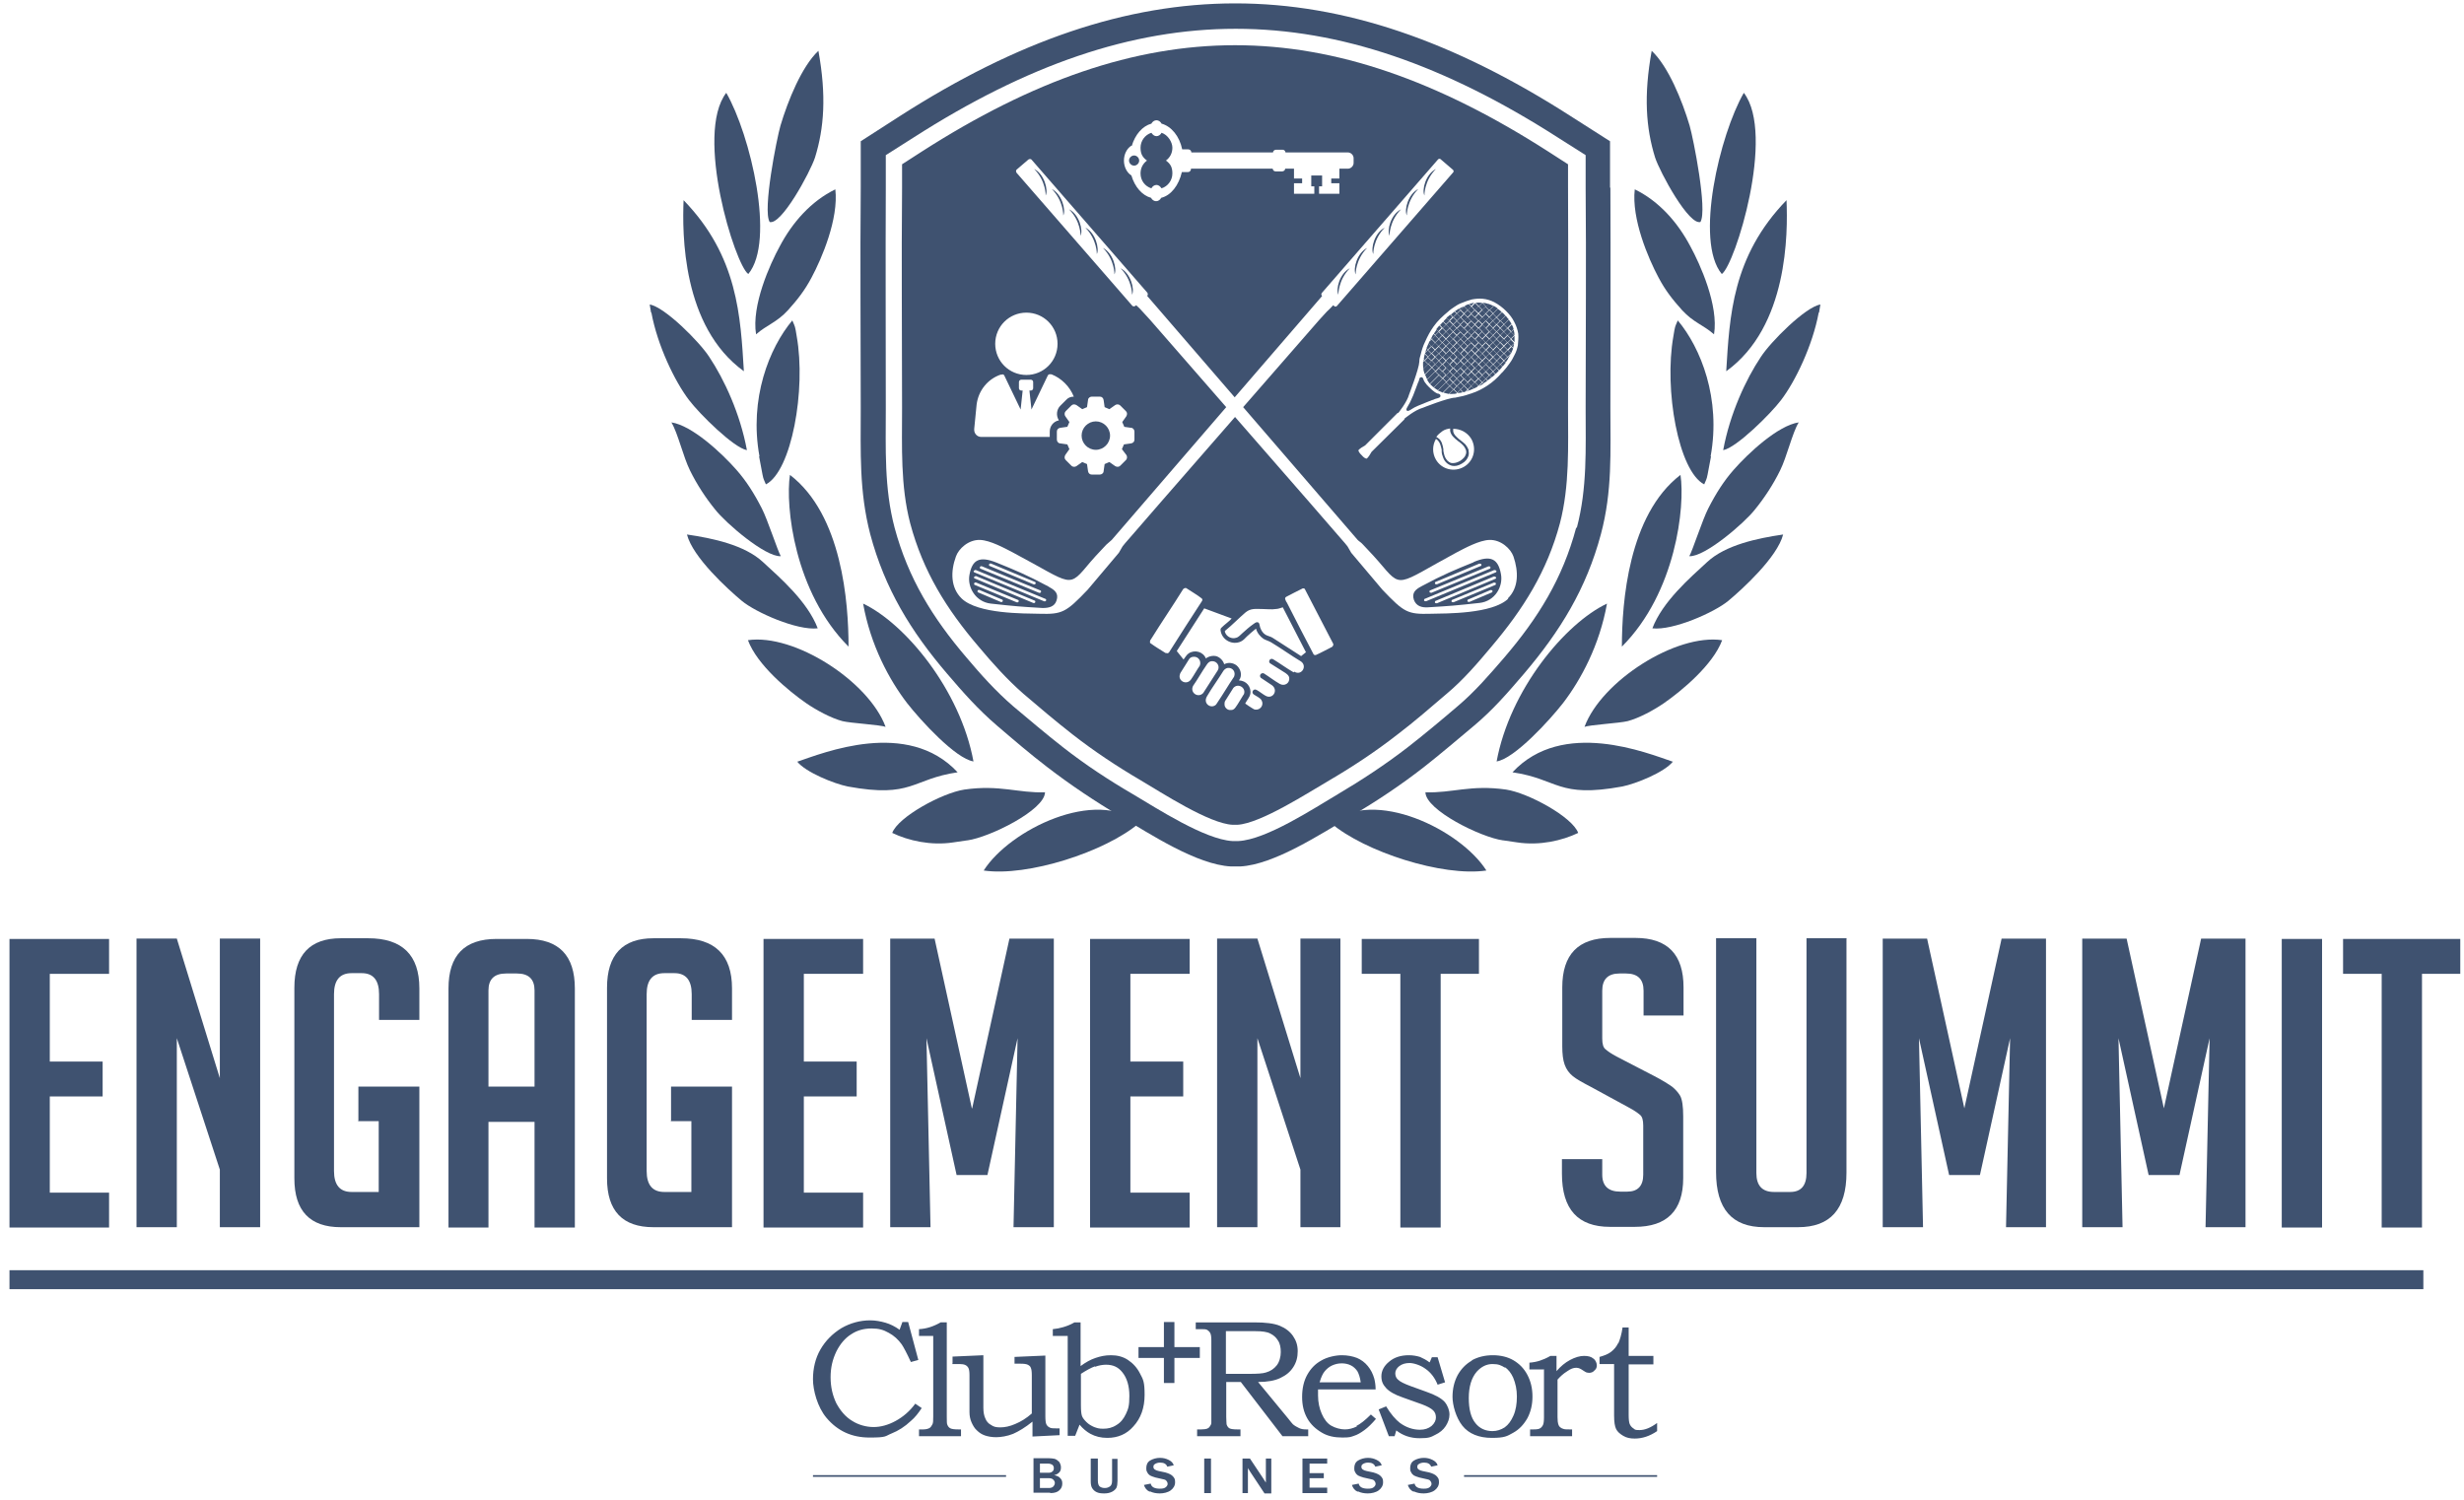 <?xml version="1.0" encoding="UTF-8"?> <svg xmlns="http://www.w3.org/2000/svg" xmlns:i="http://ns.adobe.com/AdobeIllustrator/10.0/" id="Layer_1" version="1.1" viewBox="0 0 727.4 442.7"><defs><style> .st0, .st1, .st2 { fill: #3f5270; } .st1 { fill-rule: evenodd; } .st2 { stroke: #3f5270; } </style></defs><g><path class="st0" d="M2.8,362.4v-85.2h29.4v10.3H14.7v25.9h15.6v10.3h-15.6v28.4h17.5v10.3H2.8Z"></path><path class="st0" d="M64.9,318.3v-41.2h11.9v85.2h-11.9v-17l-12.7-38.8v55.8h-11.9v-85.2h11.9l12.7,41.2Z"></path><path class="st0" d="M105.8,331.1v-10.3h18v41.5h-23.2c-9.1,0-13.7-4.8-13.7-14.4v-56.3c0-9.7,4.6-14.6,13.7-14.6h8.1c10,0,15.1,4.9,15.1,14.8v9.3h-11.9v-7.6c0-4.1-1.7-6.2-5.1-6.2h-3c-3.5,0-5.2,2.1-5.2,6.2v52.2c0,4.1,1.7,6.2,5.2,6.2h8v-20.9h-6.2Z"></path><path class="st0" d="M144.3,362.4h-11.9v-70.6c0-9.7,4.7-14.6,14.2-14.6h8.9c9.5,0,14.2,4.9,14.2,14.6v70.6h-11.9v-31.2h-13.6v31.2ZM157.8,320.8v-28.4c0-3.3-1.7-5-5.2-5h-3.2c-3.5,0-5.2,1.7-5.2,5v28.4h13.6Z"></path><path class="st0" d="M198.1,331.1v-10.3h18v41.5h-23.2c-9.1,0-13.7-4.8-13.7-14.4v-56.3c0-9.7,4.6-14.6,13.7-14.6h8.1c10,0,15.1,4.9,15.1,14.8v9.3h-11.9v-7.6c0-4.1-1.7-6.2-5.1-6.2h-3c-3.5,0-5.2,2.1-5.2,6.2v52.2c0,4.1,1.7,6.2,5.2,6.2h8v-20.9h-6.2Z"></path><path class="st0" d="M225.4,362.4v-85.2h29.4v10.3h-17.5v25.9h15.6v10.3h-15.6v28.4h17.5v10.3h-29.4Z"></path><path class="st0" d="M287,327.2l11-50.1h13.1v85.2h-11.9l1.2-55.8-8.9,40.4h-9.1l-8.9-40.4,1.2,55.8h-11.9v-85.2h13.1l11,50.1Z"></path><path class="st0" d="M321.8,362.4v-85.2h29.4v10.3h-17.5v25.9h15.6v10.3h-15.6v28.4h17.5v10.3h-29.4Z"></path><path class="st0" d="M383.9,318.3v-41.2h11.8v85.2h-11.8v-17l-12.7-38.8v55.8h-11.9v-85.2h11.9l12.7,41.2Z"></path><path class="st0" d="M425.3,287.5v74.9h-11.9v-74.9h-11.4v-10.3h34.6v10.3h-11.4Z"></path><path class="st0" d="M485.2,300v-7.5c0-3.4-1.7-5.1-5.2-5.1h-1.9c-3.4,0-5.1,1.7-5.1,5.1v14.1c0,1.6.3,2.7,1,3.2.7.6,1.7,1.3,3.2,2.1l11.2,5.8c2.5,1.3,4.2,2.4,5.2,3.1,1,.8,1.8,1.7,2.4,2.7.6,1.1.9,3.1.9,6.1v18.2c0,9.6-4.8,14.4-14.3,14.4h-7.3c-9.5,0-14.2-5.2-14.2-15.7v-4.3h11.9v4.6c0,3.3,1.8,5,5.3,5h2.1c3.1,0,4.7-1.7,4.7-5v-14.5c0-1.6-.3-2.7-1-3.2-.7-.6-1.7-1.3-3.2-2.1l-11.2-6.1c-2.5-1.3-4.3-2.3-5.4-3.2-1.1-.9-1.9-2-2.4-3.4-.5-1.4-.7-3.2-.7-5.4v-17.4c0-9.7,4.7-14.6,14.2-14.6h7.4c9.5,0,14.2,4.9,14.2,14.6v8.3h-11.8Z"></path><path class="st0" d="M545.1,277.1v69.1c0,10.8-4.8,16.1-14.3,16.1h-10c-9.5,0-14.2-5.4-14.2-16.3v-69h11.9v69.3c0,3.7,1.7,5.6,5.2,5.6h4.8c3.2,0,4.8-1.9,4.8-5.6v-69.3h11.9Z"></path><path class="st0" d="M579.9,327.2l11-50.1h13.1v85.2h-11.8l1.2-55.8-8.9,40.4h-9.1l-8.9-40.4,1.2,55.8h-11.9v-85.2h13.1l11,50.1Z"></path><path class="st0" d="M638.8,327.2l11-50.1h13.1v85.2h-11.8l1.2-55.8-8.9,40.4h-9.1l-8.9-40.4,1.2,55.8h-11.9v-85.2h13.1l11,50.1Z"></path><path class="st0" d="M673.6,362.4v-85.2h11.9v85.2h-11.9Z"></path><path class="st0" d="M715,287.5v74.9h-11.9v-74.9h-11.4v-10.3h34.6v10.3h-11.4Z"></path></g><rect class="st0" x="2.8" y="375" width="712.6" height="5.6"></rect><path class="st0" d="M438.8,257h0c-12.9,1.9-35.9-5.5-45.9-14,12.7-10.5,38.2,1.9,45.9,14"></path><path class="st0" d="M443.8,248.1h0l4.1.6c6.6,1,13.2-.5,18-2.8-1.7-4.7-14.7-11.8-21.3-12.8-10.5-1.5-16,1.1-23.8.8.1,5.3,16.4,13.3,22.9,14.2"></path><path class="st0" d="M493.9,224.8h0c-2.5,3.2-11,6.6-15,7.4-19.1,3.5-18.8-2.2-32.4-4.2,14.8-15.9,39.7-5.7,47.4-3.1"></path><path class="st0" d="M441.8,224.8h0c5.3-.8,15.7-12.2,19.6-17.2,5.3-6.9,10.8-17.1,13-29.4-12.3,5.8-28.7,25.4-32.6,46.7"></path><path class="st0" d="M467.8,214.5h0c5-13.4,26.9-27.5,40.6-25.5-2.7,7.3-12,15-17.2,18.6-2.9,2-7.3,4.4-10.7,5.3-2.4.6-11.4,1.1-12.7,1.7"></path><path class="st0" d="M496.1,140.2c-15.4,11.8-17.3,37.7-17.3,50.7,16-16,18.7-41.5,17.3-50.7"></path><path class="st0" d="M487.8,185.5h0c3-7.9,11.1-14.9,16.2-19.6,5.4-5,14.8-7,22.4-8.1-1.7,6.7-12,16.1-16.2,19.6-4.1,3.4-16.3,8.8-22.4,8.1"></path><path class="st0" d="M498.8,164.2h0c4.5.2,16.1-9.7,19.3-13.8,2.7-3.3,5.4-7.4,7.4-11.5,2-4,3.6-11.1,5.5-14.2-6.1.9-14.9,9.1-19.2,14-2.9,3.3-5.2,6.9-7.5,11.4-1.7,3.3-4.7,12.6-5.6,14.1"></path><path class="st0" d="M505.1,134.8h0l-1,5.3c-.3,1.6-.5,1.6-1,2.9-7.6-3.9-11.9-28-9.1-43.7l.3-1.8c.3-1.6.5-1.6,1-2.9,6.8,8.1,12.8,23.1,9.7,40.1"></path><path class="st0" d="M536.9,92.3h0c-1.8,9.7-6.9,20.3-11.1,25.8-3.1,4.1-13.2,14.1-17.1,14.8,2-10.8,6.7-20.9,11.1-27.5,2.9-4.5,13.2-14.8,17.6-15.5l-.4,2.4Z"></path><path class="st0" d="M527.4,59.1c-16.1,16.6-16.8,34.4-17.8,50.5,18.3-13.2,18.2-40.8,17.8-50.5"></path><path class="st0" d="M506,98.7h0c1.4-8.5-4.1-20.7-7-26-3.7-7-9.2-13.3-16.4-16.8-1,8.7,4,20.4,7,26,2,3.8,4.2,6.6,7,9.7,3.3,3.6,6.2,4.3,9.4,7.1"></path><path class="st0" d="M508.3,80.9c-8.1-9.7-.6-41.2,6.5-53.5,9.4,12.3-2.6,50.8-6.5,53.5"></path><path class="st0" d="M502.1,65.5c-3.4,1.4-12.1-14.7-13.5-19-2.7-8.7-3.4-18.3-1-31.5,4.9,4.6,9,14.7,11.2,22.1,1.1,3.8,5.3,24.9,3.2,28.4"></path><path class="st0" d="M290.4,257h0c12.9,1.9,35.9-5.5,45.9-14-12.7-10.5-38.2,1.9-45.9,14"></path><path class="st0" d="M285.5,248.1h0l-4.1.6c-6.6,1-13.2-.5-18-2.8,1.7-4.7,14.7-11.8,21.3-12.8,10.5-1.5,16,1.1,23.8.8-.1,5.3-16.4,13.3-22.9,14.2"></path><path class="st0" d="M235.3,224.8h0c2.5,3.2,11,6.6,15,7.4,19.1,3.5,18.8-2.2,32.4-4.2-14.8-15.9-39.7-5.7-47.4-3.1"></path><path class="st0" d="M287.4,224.8h0c-5.3-.8-15.7-12.2-19.6-17.2-5.3-6.9-10.8-17.1-13-29.4,12.3,5.8,28.7,25.4,32.6,46.7"></path><path class="st0" d="M261.4,214.5h0c-5-13.4-26.9-27.5-40.6-25.5,2.7,7.3,12,15,17.2,18.6,2.9,2,7.3,4.4,10.7,5.3,2.4.6,11.4,1.1,12.7,1.7"></path><path class="st0" d="M233.2,140.2c15.4,11.8,17.3,37.7,17.3,50.7-16-16-18.7-41.5-17.3-50.7"></path><path class="st0" d="M241.4,185.5h0c-3-7.9-11.1-14.9-16.2-19.6-5.4-5-14.8-7-22.4-8.1,1.7,6.7,12,16.1,16.2,19.6,4.1,3.4,16.3,8.8,22.4,8.1"></path><path class="st0" d="M230.4,164.2h0c-4.5.2-16.1-9.7-19.3-13.8-2.7-3.3-5.4-7.4-7.4-11.5-2-4-3.6-11.1-5.5-14.2,6.1.9,14.9,9.1,19.2,14,2.9,3.3,5.2,6.9,7.5,11.4,1.7,3.3,4.7,12.6,5.6,14.1"></path><path class="st0" d="M224.1,134.8h0l1,5.3c.3,1.6.5,1.6,1,2.9,7.6-3.9,11.9-28,9.1-43.7l-.3-1.8c-.3-1.6-.5-1.6-1-2.9-6.8,8.1-12.8,23.1-9.7,40.1"></path><path class="st0" d="M192.3,92.3h0c1.8,9.7,6.9,20.3,11.1,25.8,3.1,4.1,13.2,14.1,17.1,14.8-2-10.8-6.7-20.9-11.1-27.5-2.9-4.5-13.2-14.8-17.6-15.5l.4,2.4Z"></path><path class="st0" d="M201.8,59.1c16.1,16.6,16.8,34.4,17.8,50.5-18.3-13.2-18.2-40.8-17.8-50.5"></path><path class="st0" d="M223.2,98.7h0c-1.4-8.5,4.1-20.7,7-26,3.7-7,9.2-13.3,16.4-16.8,1,8.7-4,20.4-7,26-2,3.8-4.2,6.6-7,9.7-3.3,3.6-6.2,4.3-9.4,7.1"></path><path class="st0" d="M220.9,80.9c8.1-9.7.6-41.2-6.5-53.5-9.4,12.3,2.6,50.8,6.5,53.5"></path><path class="st0" d="M227.1,65.5c3.4,1.4,12.1-14.7,13.5-19,2.7-8.7,3.4-18.3,1-31.5-4.9,4.6-9,14.7-11.2,22.1-1.1,3.8-5.3,24.9-3.2,28.4"></path><path class="st0" d="M477.7,396.5c-.5,1.1-1.2,1.9-2.1,2.6-.9.7-2,1.1-3.4,1.5v2.1h4.3v15.2c0,1.9.2,3.2.6,4,.4.8,1.1,1.4,2.1,2,1,.6,2.1.8,3.4.8,2.2,0,4.4-.7,6.6-2.2v-2.4c-1.9,1.4-3.6,2.1-5.2,2.1s-1.3-.2-1.8-.5c-.5-.3-.9-.8-1.1-1.3-.2-.5-.3-1.4-.3-2.7v-14.9h7.3v-2.5h-7.3v-8.4h-1.8c-.3,2.1-.8,3.7-1.3,4.8M455.8,404.2v14.2c0,1.1-.1,1.9-.3,2.3-.2.4-.5.8-.9,1-.3.2-.9.3-1.9.3h-1v2h12.4v-2h-.8c-.9,0-1.5,0-1.9-.2-.4-.1-.6-.3-.9-.5-.2-.2-.4-.5-.5-.9-.1-.3-.2-1-.2-2v-11.1c.7-.8,1.6-1.7,2.9-2.5,1-.7,1.8-1,2.6-1s1.3.3,2.2.9c.4.3.7.4.9.5.2,0,.5.1.7.1.6,0,1.2-.2,1.6-.7.5-.4.7-.9.7-1.5s-.3-1.5-1-2c-.7-.6-1.6-.8-2.8-.8s-2.6.4-4.1,1.2c-1.5.8-2.8,1.9-4,3.3v-4.5h-1.8c-1.2.7-2.2,1.1-3.1,1.4-.9.3-1.9.5-3.1.6v2h4.2ZM444.2,403.6c1.1.7,1.9,1.8,2.5,3.1.7,1.7,1.1,3.5,1.1,5.6s-.3,4-1,5.6c-.7,1.6-1.5,2.7-2.6,3.5-1.1.7-2.3,1.1-3.6,1.1-2.1,0-3.8-.8-5-2.3-1.4-1.7-2-4.2-2-7.5s.8-6,2.4-7.8c1.3-1.4,2.8-2.2,4.6-2.2s2.6.4,3.7,1.1M434.5,401.7c-1.8,1-3.2,2.5-4.2,4.3-1,1.9-1.5,4-1.5,6.4s1,6.1,2.9,8.5c1.9,2.4,4.9,3.6,8.7,3.6s4.5-.5,6.3-1.5c1.8-1,3.1-2.4,4.2-4.3,1-1.9,1.5-4,1.5-6.4s-.5-4.5-1.5-6.4c-1-1.9-2.4-3.3-4.1-4.3-1.7-1-3.8-1.5-6.1-1.5s-4.4.5-6.2,1.5M422,402.2c-.9-.7-1.9-1.2-2.8-1.6-1-.3-2.1-.5-3.3-.5-2.3,0-4.3.6-5.8,1.9-1.5,1.2-2.3,2.7-2.3,4.3s.5,2.5,1.4,3.5c.9,1,2.6,2,5,2.8l5.6,2c1.6.6,2.7,1.2,3.3,1.8.6.6.8,1.3.8,2.1s-.4,1.7-1.3,2.5c-.9.7-2,1.1-3.4,1.1-2.1,0-4.1-.7-5.9-2-1.3-1-2.7-2.6-4.1-4.9l-2.2.9,3,7.9h1.7l.5-1.7c1.9,1.5,4.2,2.3,6.9,2.3s3.3-.3,4.6-1c1.3-.6,2.4-1.5,3.1-2.6.7-1.1,1.1-2.2,1.1-3.4s-.5-2.6-1.4-3.7c-1-1.1-2.8-2.1-5.4-3l-4.7-1.7c-1.9-.7-3.1-1.3-3.7-1.9-.6-.5-.8-1.2-.8-1.9s.4-1.5,1.2-2.1c.8-.6,1.8-.9,3-.9s3.2.6,4.7,1.7c1.6,1.1,2.8,2.7,3.6,4.7l2.2-.7-2.2-7.4h-1.7l-.6,1.4ZM389.6,408c.4-1.4.9-2.5,1.5-3.2.6-.7,1.3-1.3,2.2-1.7.9-.4,1.8-.6,2.8-.6s1.9.2,2.7.6,1.4,1,1.9,1.7c.4.7.8,1.8,1,3.3h-12.2ZM400.6,421.1c-1.2.6-2.4.9-3.6.9s-2.8-.4-4-1.1c-1.2-.7-2.1-1.9-2.8-3.5-.7-1.6-1.1-3.4-1.1-5.4s0-1,0-1.8h17c0-1.3-.2-2.4-.4-3.2-.4-1.4-1-2.6-1.9-3.7-.9-1.1-2-1.9-3.2-2.4-1.3-.5-2.8-.8-4.5-.8s-4.3.5-6.1,1.6c-1.8,1-3.1,2.4-4.1,4.2-1,1.8-1.5,4-1.5,6.5s.5,4.5,1.5,6.3c1,1.8,2.5,3.2,4.4,4.3,1.7,1,3.7,1.4,6,1.4s2.5-.2,3.4-.5c1-.3,2-.9,3.1-1.7,1.1-.8,2.2-1.9,3.4-3.3l-1.5-1.3c-1.7,1.7-3.1,2.8-4.3,3.4M370.7,393c1.9,0,3.4.2,4.3.7,1,.5,1.7,1.1,2.3,2.1.6.9.8,2.1.8,3.4s-.4,2.9-1.2,3.9c-.8,1-1.8,1.7-3.2,2.1-.9.3-2.6.4-4.9.4h-6.9v-12.6h8.7ZM353.3,392.4h1.4c.8,0,1.4,0,1.8.3.3.2.6.5.8.9.2.4.3,1.1.3,2.1v22c0,1.4,0,2.3,0,2.4,0,.4-.3.8-.5,1.1-.2.3-.5.5-.8.6-.3.1-.9.2-1.7.2h-1.2v2h12.8v-2h-.9c-1.1,0-1.9-.1-2.3-.3-.4-.2-.7-.6-.9-1.2,0-.3-.1-1-.1-2.2v-10.3h4.3l12.3,16h7.6v-2h-.6c-.8,0-1.5-.1-2.1-.4-.6-.3-1.2-.6-1.8-1.1-.2-.2-.7-.8-1.4-1.7l-8.9-10.8c2.7,0,5-.4,6.6-1.2,1.7-.8,2.9-1.8,3.8-3.2.9-1.4,1.3-2.9,1.3-4.7s-.5-3.2-1.4-4.5c-.9-1.3-2.2-2.3-3.9-3-1.7-.7-4.2-1-7.5-1h-17.3v2Z"></path><path class="st0" d="M323.3,403.5c1.1-.4,2.2-.6,3.2-.6,2.1,0,3.6.7,4.8,2.2,1.4,1.7,2.1,4.1,2.1,7s-.3,3.8-1,5.3c-.7,1.5-1.6,2.6-2.8,3.3-1.2.8-2.5,1.1-3.9,1.1s-1.8-.2-2.7-.5c-.9-.4-1.6-.8-2.3-1.5-.6-.6-1.1-1.2-1.3-1.8-.2-.6-.3-1.6-.3-3.1v-9.3c1.7-1.1,3-1.8,4.1-2.2M315.2,394.4v29.5h2.2l1.3-3.3c1,1.2,2.1,2.1,3.2,2.7,1.5.8,3.1,1.2,5,1.2,3.1,0,5.7-1.1,7.7-3.4,2.2-2.4,3.3-5.5,3.3-9.3s-.4-4.5-1.3-6.2c-.9-1.8-2.1-3.1-3.6-4.1-1.5-1-3.2-1.4-5-1.4s-3.1.3-4.6.8c-1.5.5-2.9,1.3-4.4,2.4v-12.9h-1.8c-1.2.7-2.3,1.1-3.3,1.4-1,.3-2,.5-3.1.6v2h4.2ZM281.1,402.7h2.2c.7,0,1.3.1,1.7.3.4.2.7.5.9.9.2.4.3,1.1.3,2.1v10.9c0,1.1.2,2.1.6,3,.4.9.9,1.8,1.6,2.4.7.7,1.5,1.2,2.4,1.5.9.3,2,.5,3.3.5s3.3-.3,5-1c1.6-.7,3.6-1.9,5.7-3.6v4.4l8-.4v-2h-.7c-1.1,0-1.9,0-2.3-.3-.4-.2-.7-.5-.9-.9-.2-.4-.3-1.2-.3-2.4v-17.9l-9.1.4v2h1.8c1,0,1.7.1,2.1.3.4.2.8.5.9.9.2.4.3,1.1.3,2.3v11.2c-1.6,1.4-3.2,2.4-4.9,3.1-1.6.7-3.1,1-4.4,1s-2-.2-2.7-.7c-.8-.4-1.4-1.1-1.7-1.9-.4-.8-.6-1.9-.6-3.2v-15.5l-9.1.4v2ZM275.5,394.4v23.7c0,1.2,0,2.1-.3,2.5-.2.4-.4.7-.8,1-.4.2-1,.4-1.8.4h-1.3v2h12.4v-2h-.8c-1.1,0-1.9-.1-2.3-.3-.4-.2-.7-.5-.9-1-.2-.3-.2-1.1-.2-2.4v-27.9h-1.8c-2.1,1.2-4.2,1.9-6.4,2v2h4.1ZM265.6,392.6c-1.4-1-2.8-1.7-4.2-2.1-1.4-.4-2.9-.7-4.5-.7-3,0-5.9.8-8.5,2.3-2.6,1.6-4.7,3.7-6.2,6.3-1.5,2.6-2.2,5.6-2.2,8.8s1.3,8.2,4,11.4c3.3,3.9,7.5,5.8,12.7,5.8s4.5-.4,6.5-1.2c2-.8,3.9-2,5.7-3.7,1.2-1,2.2-2.3,3.2-3.8l-1.9-1.3c-1.6,2.2-3.6,3.9-5.8,5.1-2.2,1.2-4.4,1.8-6.5,1.8s-4.4-.6-6.3-1.8c-2-1.2-3.5-3-4.7-5.2-1.1-2.3-1.7-4.8-1.7-7.7s.6-5.3,1.7-7.6c1.1-2.2,2.6-4,4.4-5.1,1.8-1.2,3.8-1.7,6-1.7s3.5.4,5.1,1.3c1.5.8,2.8,2,3.8,3.4.6.9,1.5,2.6,2.7,5.2l2.2-.6-3-11.2h-1.7l-.8,2.2Z"></path><path class="st0" d="M417.4,440.3c.8.4,1.8.6,2.9.6s2.4-.3,3.2-.9c.8-.6,1.3-1.4,1.3-2.4s-.2-1.2-.6-1.7c-.4-.5-1.2-.9-2.3-1.2l-1.9-.4c-1-.2-1.6-.6-1.6-1.2s.2-.7.5-.9c.3-.2.8-.4,1.5-.4,1.1,0,1.8.4,2.1,1.2l1.9-.4c-.2-.7-.7-1.2-1.5-1.6-.8-.4-1.6-.6-2.6-.6s-2.1.3-2.9.8-1.1,1.3-1.1,2.2.1.9.3,1.3c.2.4.5.7.8.9.4.2.9.4,1.6.6l2.2.5c.6.1,1,.3,1.1.6.2.2.3.5.3.8s-.2.7-.6,1c-.4.3-.9.4-1.7.4-1.6,0-2.5-.5-2.7-1.5l-2,.4c.3.9.8,1.6,1.7,2M400.9,440.3c.8.4,1.8.6,2.9.6s2.4-.3,3.2-.9c.8-.6,1.3-1.4,1.3-2.4s-.2-1.2-.6-1.7c-.4-.5-1.2-.9-2.3-1.2l-1.9-.4c-1-.2-1.6-.6-1.6-1.2s.2-.7.5-.9c.3-.2.8-.4,1.5-.4,1.1,0,1.8.4,2.1,1.2l1.9-.4c-.2-.7-.7-1.2-1.5-1.6-.8-.4-1.6-.6-2.6-.6s-2.1.3-2.9.8-1.1,1.3-1.1,2.2.1.9.3,1.3c.2.4.5.7.8.9.4.2.9.4,1.6.6l2.2.5c.6.1,1,.3,1.1.6.2.2.3.5.3.8s-.2.7-.6,1c-.4.3-.9.4-1.7.4-1.6,0-2.5-.5-2.7-1.5l-2,.4c.3.9.8,1.6,1.7,2M391.9,439.2h-5.3v-2.8h4.2v-1.5h-4.2v-2.8h5.2v-1.5h-7.3v10.2h7.3v-1.6ZM375.3,430.6h-1.6v7.1c-.4-.7-.7-1-.7-1.1l-4-6h-2.2v10.2h1.6v-7.4c.1.2.2.4.3.5.1.2.3.4.3.5l4.3,6.5h2v-10.2ZM357.5,430.6h-2v10.2h2v-10.2ZM339.5,440.3c.8.4,1.8.6,2.9.6s2.4-.3,3.2-.9c.8-.6,1.3-1.4,1.3-2.4s-.2-1.2-.6-1.7c-.4-.5-1.2-.9-2.3-1.2l-1.9-.4c-1-.2-1.6-.6-1.6-1.2s.2-.7.5-.9c.3-.2.8-.4,1.5-.4,1.1,0,1.8.4,2.1,1.2l1.9-.4c-.2-.7-.7-1.2-1.5-1.6-.8-.4-1.6-.6-2.6-.6s-2.1.3-2.9.8-1.1,1.3-1.1,2.2.1.9.3,1.3c.2.4.5.7.8.9.4.2.9.4,1.6.6l2.2.5c.6.1,1,.3,1.1.6.2.2.3.5.3.8s-.2.7-.6,1c-.4.3-.9.4-1.7.4-1.6,0-2.5-.5-2.7-1.5l-2,.4c.3.9.8,1.6,1.7,2M328.3,430.6v6.5c0,.9-.2,1.4-.6,1.7-.4.3-.9.5-1.5.5s-1-.1-1.5-.4c-.4-.3-.6-.9-.6-1.8v-6.5h-2.1v6.7c0,.8.1,1.5.4,2,.3.5.7.9,1.3,1.2.6.3,1.3.4,2.3.4s1.7-.2,2.3-.5c.6-.3,1.1-.8,1.3-1.2.2-.5.3-1.2.3-2v-6.5h-1.6ZM307,436.4h2.6c.5,0,1,.1,1.3.4.3.3.5.6.5,1s-.2.8-.5,1.1c-.3.3-.8.4-1.3.4h-2.6v-2.9ZM307,432.1h2.4c.5,0,.8.1,1.2.3.3.2.5.6.5,1s-.1.8-.4,1c-.3.3-.7.4-1.2.4h-2.5v-2.8ZM310.1,440.8c1.2,0,2.1-.3,2.6-.8.6-.5.9-1.2.9-2s-.2-1.2-.6-1.6c-.4-.5-1-.7-1.8-.9.6-.1,1.1-.4,1.5-.8.4-.4.5-.9.5-1.5s-.2-1.1-.5-1.6c-.4-.4-.8-.7-1.3-.9-.5-.1-1.1-.2-1.9-.2h-4.4v10.2h4.9Z"></path><polygon class="st2" points="346.2 398.2 346.2 390.8 344.1 390.8 344.1 398.2 336.6 398.2 336.6 400.4 344.1 400.4 344.1 407.8 346.2 407.8 346.2 400.4 353.7 400.4 353.7 398.2 346.2 398.2"></polygon><rect class="st0" x="432.2" y="435.5" width="57" height=".5"></rect><rect class="st0" x="240" y="435.5" width="57" height=".5"></rect><g><rect class="st0" x="427.2" y="99.4" width="1.4" height="1.4" transform="translate(54.6 331.9) rotate(-45)"></rect><rect class="st0" x="426.2" y="100.4" width="1.4" height="1.4" transform="translate(53.5 331.5) rotate(-45)"></rect><rect class="st0" x="428.3" y="98.3" width="1.4" height="1.4" transform="translate(55.6 332.4) rotate(-45)"></rect><rect class="st0" x="429.4" y="97.2" width="1.4" height="1.4" transform="translate(56.7 332.8) rotate(-45)"></rect><rect class="st0" x="425.1" y="101.5" width="1.4" height="1.4" transform="translate(52.4 331) rotate(-45)"></rect><rect class="st0" x="431.5" y="95.1" width="1.4" height="1.4" transform="translate(58.8 333.7) rotate(-45)"></rect><rect class="st0" x="430.4" y="96.2" width="1.4" height="1.4" transform="translate(57.8 333.3) rotate(-45)"></rect><rect class="st0" x="429.4" y="110.1" width="1.4" height="1.4" transform="translate(47.6 336.5) rotate(-45)"></rect><rect class="st0" x="426.2" y="106.9" width="1.4" height="1.4" transform="translate(49 333.4) rotate(-45)"></rect><rect class="st0" x="428.3" y="109" width="1.4" height="1.4" transform="translate(48.1 335.5) rotate(-45)"></rect><rect class="st0" x="427.2" y="107.9" width="1.4" height="1.4" transform="translate(48.5 334.4) rotate(-45)"></rect><rect class="st0" x="432.6" y="96.2" width="1.4" height="1.4" transform="translate(58.4 334.8) rotate(-45)"></rect><rect class="st0" x="425.1" y="107.9" width="1.4" height="1.4" transform="translate(47.9 332.9) rotate(-45)"></rect><rect class="st0" x="424" y="104.7" width="1.4" height="1.4" transform="translate(49.9 331.2) rotate(-45)"></rect><rect class="st0" x="424" y="106.9" width="1.4" height="1.4" transform="translate(48.3 331.8) rotate(-45)"></rect><rect class="st0" x="425.1" y="103.7" width="1.4" height="1.4" transform="translate(50.9 331.7) rotate(-45)"></rect><rect class="st0" x="423" y="105.8" width="1.4" height="1.4" transform="translate(48.8 330.8) rotate(-45)"></rect><rect class="st0" x="430.4" y="109" width="1.4" height="1.4" transform="translate(48.7 337) rotate(-45)"></rect><rect class="st0" x="437.9" y="103.7" width="1.4" height="1.4" transform="translate(54.7 340.7) rotate(-45)"></rect><rect class="st0" x="436.9" y="104.7" width="1.4" height="1.4" transform="translate(53.6 340.3) rotate(-45)"></rect><rect class="st0" x="440.1" y="101.5" width="1.4" height="1.4" transform="translate(56.8 341.6) rotate(-45)"></rect><rect class="st0" x="432.6" y="106.9" width="1.4" height="1.4" transform="translate(50.8 337.9) rotate(-45)"></rect><rect class="st0" x="433.6" y="105.8" width="1.4" height="1.4" transform="translate(51.9 338.3) rotate(-45)"></rect><rect class="st0" x="435.8" y="105.8" width="1.4" height="1.4" transform="translate(52.5 339.8) rotate(-45)"></rect><rect class="st0" x="434.7" y="104.7" width="1.4" height="1.4" transform="translate(53 338.8) rotate(-45)"></rect><rect class="st0" x="439" y="96.2" width="1.4" height="1.4" transform="translate(60.3 339.3) rotate(-45)"></rect><rect class="st0" x="435.8" y="95.1" width="1.4" height="1.4" transform="translate(60.1 336.7) rotate(-45)"></rect><rect class="st0" x="436.9" y="94" width="1.4" height="1.4" transform="translate(61.2 337.1) rotate(-45)"></rect><rect class="st0" x="434.7" y="96.2" width="1.4" height="1.4" transform="translate(59 336.3) rotate(-45)"></rect><rect class="st0" x="441.1" y="98.3" width="1.4" height="1.4" transform="translate(59.4 341.4) rotate(-45)"></rect><rect class="st0" x="440.1" y="97.2" width="1.4" height="1.4" transform="translate(59.8 340.4) rotate(-45)"></rect><rect class="st0" x="437.9" y="95.1" width="1.4" height="1.4" transform="translate(60.7 338.2) rotate(-45)"></rect><rect class="st0" x="433.6" y="95.1" width="1.4" height="1.4" transform="translate(59.5 335.2) rotate(-45)"></rect><rect class="st0" x="440.1" y="99.4" width="1.4" height="1.4" transform="translate(58.3 341) rotate(-45)"></rect><rect class="st0" x="429.4" y="95.1" width="1.4" height="1.4" transform="translate(58.2 332.2) rotate(-45)"></rect><rect class="st0" x="431.5" y="93" width="1.4" height="1.4" transform="translate(60.4 333.1) rotate(-45)"></rect><rect class="st0" x="433.6" y="93" width="1.4" height="1.4" transform="translate(61 334.6) rotate(-45)"></rect><rect class="st0" x="430.4" y="94" width="1.4" height="1.4" transform="translate(59.3 332.6) rotate(-45)"></rect><rect class="st0" x="432.6" y="94" width="1.4" height="1.4" transform="translate(59.9 334.1) rotate(-45)"></rect><rect class="st0" x="436.9" y="91.9" width="1.4" height="1.4" transform="translate(62.7 336.5) rotate(-45)"></rect><rect class="st0" x="437.9" y="93" width="1.4" height="1.4" transform="translate(62.2 337.6) rotate(-45)"></rect><rect class="st0" x="434.7" y="94" width="1.4" height="1.4" transform="translate(60.5 335.6) rotate(-45)"></rect><rect class="st0" x="435.8" y="93" width="1.4" height="1.4" transform="translate(61.6 336.1) rotate(-45)"></rect><rect class="st0" x="424" y="102.6" width="1.4" height="1.4" transform="translate(51.4 330.6) rotate(-45)"></rect><rect class="st0" x="423" y="103.7" width="1.4" height="1.4" transform="translate(50.3 330.1) rotate(-45)"></rect><rect class="st0" x="428.3" y="96.2" width="1.4" height="1.4" transform="translate(57.1 331.7) rotate(-45)"></rect><rect class="st0" x="424" y="100.4" width="1.4" height="1.4" transform="translate(52.9 330) rotate(-45)"></rect><rect class="st0" x="427.2" y="97.2" width="1.4" height="1.4" transform="translate(56.1 331.3) rotate(-45)"></rect><rect class="st0" x="425.1" y="99.4" width="1.4" height="1.4" transform="translate(53.9 330.4) rotate(-45)"></rect><rect class="st0" x="426.2" y="98.3" width="1.4" height="1.4" transform="translate(55 330.8) rotate(-45)"></rect><rect class="st0" x="440.1" y="95.1" width="1.4" height="1.4" transform="translate(61.3 339.7) rotate(-45)"></rect><rect class="st0" x="439" y="94" width="1.4" height="1.4" transform="translate(61.8 338.6) rotate(-45)"></rect><rect class="st0" x="435.8" y="107.9" width="1.4" height="1.4" transform="translate(51 340.5) rotate(-45)"></rect><rect class="st0" x="437.9" y="105.8" width="1.4" height="1.4" transform="translate(53.2 341.4) rotate(-45)"></rect><rect class="st0" x="436.9" y="106.9" width="1.4" height="1.4" transform="translate(52.1 340.9) rotate(-45)"></rect><rect class="st0" x="432.6" y="109" width="1.4" height="1.4" transform="translate(49.3 338.5) rotate(-45)"></rect><rect class="st0" x="434.7" y="106.9" width="1.4" height="1.4" transform="translate(51.5 339.4) rotate(-45)"></rect><rect class="st0" x="433.6" y="107.9" width="1.4" height="1.4" transform="translate(50.4 338.9) rotate(-45)"></rect><rect class="st0" x="439" y="104.7" width="1.4" height="1.4" transform="translate(54.2 341.8) rotate(-45)"></rect><rect class="st0" x="441.1" y="96.2" width="1.4" height="1.4" transform="translate(60.9 340.8) rotate(-45)"></rect><rect class="st0" x="431.5" y="107.9" width="1.4" height="1.4" transform="translate(49.8 337.4) rotate(-45)"></rect><rect class="st0" x="442.2" y="97.2" width="1.4" height="1.4" transform="translate(60.5 341.9) rotate(-45)"></rect><rect class="st0" x="442.2" y="99.4" width="1.4" height="1.4" transform="translate(58.9 342.5) rotate(-45)"></rect><rect class="st0" x="440.1" y="103.7" width="1.4" height="1.4" transform="translate(55.3 342.2) rotate(-45)"></rect><rect class="st0" x="441.1" y="102.6" width="1.4" height="1.4" transform="translate(56.4 342.7) rotate(-45)"></rect><rect class="st0" x="441.1" y="100.4" width="1.4" height="1.4" transform="translate(57.9 342.1) rotate(-45)"></rect><rect class="st0" x="439" y="102.6" width="1.4" height="1.4" transform="translate(55.8 341.2) rotate(-45)"></rect><rect class="st0" x="436.9" y="100.4" width="1.4" height="1.4" transform="translate(56.6 339) rotate(-45)"></rect><rect class="st0" x="435.8" y="101.5" width="1.4" height="1.4" transform="translate(55.6 338.6) rotate(-45)"></rect><rect class="st0" x="437.9" y="99.4" width="1.4" height="1.4" transform="translate(57.7 339.5) rotate(-45)"></rect><rect class="st0" x="436.9" y="98.3" width="1.4" height="1.4" transform="translate(58.1 338.4) rotate(-45)"></rect><rect class="st0" x="435.8" y="99.4" width="1.4" height="1.4" transform="translate(57.1 338) rotate(-45)"></rect><path class="st1" d="M447.1,98.9c0-.5-.1-1.1-.3-1.6l-.7.7,1,1Z"></path><rect class="st0" x="425.1" y="105.8" width="1.4" height="1.4" transform="translate(49.4 332.3) rotate(-45)"></rect><rect class="st0" x="426.2" y="104.7" width="1.4" height="1.4" transform="translate(50.5 332.7) rotate(-45)"></rect><rect class="st0" x="430.4" y="102.6" width="1.4" height="1.4" transform="translate(53.2 335.1) rotate(-45)"></rect><rect class="st0" x="432.6" y="100.4" width="1.4" height="1.4" transform="translate(55.4 336) rotate(-45)"></rect><rect class="st0" x="433.6" y="101.5" width="1.4" height="1.4" transform="translate(54.9 337.1) rotate(-45)"></rect><rect class="st0" x="433.6" y="99.4" width="1.4" height="1.4" transform="translate(56.5 336.5) rotate(-45)"></rect><rect class="st0" x="429.4" y="103.7" width="1.4" height="1.4" transform="translate(52.2 334.7) rotate(-45)"></rect><rect class="st0" x="431.5" y="101.5" width="1.4" height="1.4" transform="translate(54.3 335.5) rotate(-45)"></rect><path class="st1" d="M435,166c-5.4,2.2-8.9,3.6-15.4,7.1-1.7.9-2.9,1.9-2.2,4,.7,1.9,2.4,2.3,4.1,2.2,6.6-.4,8-.5,15.3-1.3,4.5-.5,7-4.8,6.3-8.5-.8-4.5-3-5.7-8-3.6ZM423.8,171.8l12.9-5.4c.2,0,.5,0,.6.2s0,.5-.2.5l-12.9,5.4c-.2,0-.5,0-.6-.2,0-.2,0-.5.2-.5ZM422.2,174.3l17.2-7.1c.2,0,.5,0,.6.2h0c0,.2,0,.5-.2.5l-17.2,7.1c-.2,0-.5,0-.6-.2,0-.2,0-.5.2-.5ZM440.4,174.9l-6.6,2.8c-.2,0-.5,0-.6-.2,0-.2,0-.5.2-.5l6.6-2.8c.2,0,.5,0,.6.2h0c0,.2,0,.5-.2.5ZM441.4,172.7l-12.3,5.1c-.2,0-.5,0-.6-.2,0-.2,0-.5.2-.5l12.3-5.1c.2,0,.5,0,.6.2h0c0,.2,0,.5-.2.5ZM441.4,170.9l-17.2,7.2c-.2,0-.5,0-.6-.2,0-.2,0-.5.2-.5l17.2-7.2c.2,0,.4,0,.6.2h0c.2.1,0,.5-.2.5ZM441.5,169l-20.5,8.5c-.2,0-.5,0-.6-.2,0-.2,0-.5.2-.5l20.5-8.5c.2,0,.4,0,.6.2h0c.2.1,0,.5-.2.5Z"></path><rect class="st0" x="434.7" y="100.4" width="1.4" height="1.4" transform="translate(56 337.5) rotate(-45)"></rect><rect class="st0" x="432.6" y="102.6" width="1.4" height="1.4" transform="translate(53.9 336.6) rotate(-45)"></rect><path class="st1" d="M418.7,55.8c-3,1.5-4.2,6.1-3.4,7.8,0,0-.1-4.3,3.4-7.8Z"></path><path class="st1" d="M413.6,61.8c-3,1.5-4.2,6.1-3.4,7.8,0,0-.1-4.3,3.4-7.8Z"></path><path class="st1" d="M408.8,67.2c-3,1.5-4.2,6.1-3.4,7.8,0,0-.1-4.3,3.4-7.8Z"></path><path class="st1" d="M403.6,73.2c-3,1.5-4.2,6.1-3.4,7.8,0,0-.1-4.3,3.4-7.8Z"></path><path class="st1" d="M423.9,49.9c-3,1.5-4.2,6.1-3.4,7.8,0,0-.1-4.3,3.4-7.8Z"></path><path class="st1" d="M336.7,51.2c0,2.1,1.3,3.8,3.2,4.4.3-.6.9-1,1.5-1s1.1.4,1.5,1c1.9-.6,3.2-2.4,3.2-4.4s-.7-2.9-1.9-3.8c1.2-.9,1.9-2.2,1.9-3.8s-1.3-3.8-3.2-4.4c-.3.6-.9,1-1.5,1s-1.1-.4-1.5-1c-1.9.6-3.2,2.4-3.2,4.4s.7,2.9,1.9,3.8c-1.2.9-1.9,2.2-1.9,3.8Z"></path><path class="st1" d="M309.6,173.2c-6.5-3.5-10-4.9-15.4-7.1-5-2-7.2-.9-8,3.6-.7,3.6,1.8,8,6.3,8.5,7.3.8,8.6.9,15.3,1.3,1.7,0,3.5-.3,4.1-2.2.7-2.1-.5-3.1-2.2-4ZM292,166.6c0-.2.4-.3.6-.2l12.9,5.4c.2,0,.3.3.2.5,0,.2-.4.3-.6.2l-12.9-5.4c-.2,0-.3-.3-.2-.5ZM289.3,167.4h0c0-.2.4-.3.6-.2l17.2,7.1c.2,0,.3.3.2.5,0,.2-.4.3-.6.2l-17.2-7.1c-.2,0-.3-.3-.2-.5ZM296,177.5c0,.2-.4.3-.6.2l-6.6-2.8c-.2,0-.3-.3-.2-.5h0c0-.2.4-.3.6-.2l6.6,2.8c.2,0,.3.3.2.5ZM300.7,177.6c0,.2-.4.3-.6.2l-12.3-5.1c-.2,0-.3-.3-.2-.5h0c0-.2.4-.3.6-.2l12.3,5.1c.2,0,.3.3.2.5ZM305.6,177.8c0,.2-.4.3-.6.2l-17.2-7.2c-.2,0-.4-.4-.2-.5.2-.1.4-.3.6-.2l17.2,7.2c.2,0,.3.3.2.5ZM308.8,177.3c0,.2-.4.3-.6.2l-20.5-8.5c-.2,0-.4-.4-.2-.5h0c.2-.1.4-.3.6-.2l20.5,8.5c.2,0,.3.3.2.5Z"></path><path class="st1" d="M334.8,48.9c.8,0,1.5-.7,1.5-1.5s-.7-1.5-1.5-1.5-1.5.7-1.5,1.5.7,1.5,1.5,1.5Z"></path><path class="st1" d="M323.5,124.4c-2.3,0-4.2,1.9-4.2,4.2s1.9,4.2,4.2,4.2,4.2-1.9,4.2-4.2-1.9-4.2-4.2-4.2Z"></path><path class="st1" d="M320.4,67.2c3.5,3.5,3.4,7.8,3.4,7.8.8-1.6-.4-6.3-3.4-7.8Z"></path><path class="st1" d="M398.5,79.2c-3,1.5-4.2,6.1-3.4,7.8,0,0-.1-4.3,3.4-7.8Z"></path><path class="st1" d="M330.8,79.2c3.5,3.5,3.4,7.8,3.4,7.8.8-1.6-.4-6.3-3.4-7.8Z"></path><path class="st1" d="M325.6,73.2c3.5,3.5,3.4,7.8,3.4,7.8.8-1.6-.4-6.3-3.4-7.8Z"></path><path class="st1" d="M315.6,61.8c3.5,3.5,3.4,7.8,3.4,7.8.8-1.6-.4-6.3-3.4-7.8Z"></path><path class="st1" d="M305.3,49.9c3.5,3.5,3.4,7.8,3.4,7.8.8-1.6-.4-6.3-3.4-7.8Z"></path><path class="st1" d="M310.5,55.8c3.5,3.5,3.4,7.8,3.4,7.8.8-1.6-.4-6.3-3.4-7.8Z"></path><rect class="st0" x="430.4" y="106.9" width="1.4" height="1.4" transform="translate(50.2 336.4) rotate(-45)"></rect><rect class="st0" x="429.4" y="99.4" width="1.4" height="1.4" transform="translate(55.2 333.4) rotate(-45)"></rect><rect class="st0" x="431.5" y="97.2" width="1.4" height="1.4" transform="translate(57.3 334.3) rotate(-45)"></rect><rect class="st0" x="430.4" y="98.3" width="1.4" height="1.4" transform="translate(56.3 333.9) rotate(-45)"></rect><rect class="st0" x="431.5" y="99.4" width="1.4" height="1.4" transform="translate(55.8 334.9) rotate(-45)"></rect><rect class="st0" x="432.6" y="98.3" width="1.4" height="1.4" transform="translate(56.9 335.4) rotate(-45)"></rect><rect class="st0" x="436.9" y="96.2" width="1.4" height="1.4" transform="translate(59.7 337.8) rotate(-45)"></rect><rect class="st0" x="435.8" y="97.2" width="1.4" height="1.4" transform="translate(58.6 337.3) rotate(-45)"></rect><rect class="st0" x="434.7" y="98.3" width="1.4" height="1.4" transform="translate(57.5 336.9) rotate(-45)"></rect><rect class="st0" x="437.9" y="97.2" width="1.4" height="1.4" transform="translate(59.2 338.8) rotate(-45)"></rect><rect class="st0" x="428.3" y="106.9" width="1.4" height="1.4" transform="translate(49.6 334.9) rotate(-45)"></rect><rect class="st0" x="429.4" y="107.9" width="1.4" height="1.4" transform="translate(49.2 335.9) rotate(-45)"></rect><rect class="st0" x="431.5" y="105.8" width="1.4" height="1.4" transform="translate(51.3 336.8) rotate(-45)"></rect><rect class="st0" x="427.2" y="101.5" width="1.4" height="1.4" transform="translate(53.1 332.5) rotate(-45)"></rect><rect class="st0" x="428.3" y="100.4" width="1.4" height="1.4" transform="translate(54.1 333) rotate(-45)"></rect><rect class="st0" x="427.2" y="105.8" width="1.4" height="1.4" transform="translate(50 333.8) rotate(-45)"></rect><rect class="st0" x="426.2" y="102.6" width="1.4" height="1.4" transform="translate(52 332.1) rotate(-45)"></rect><rect class="st0" x="433.6" y="97.2" width="1.4" height="1.4" transform="translate(58 335.8) rotate(-45)"></rect><rect class="st0" x="429.4" y="105.8" width="1.4" height="1.4" transform="translate(50.7 335.3) rotate(-45)"></rect><rect class="st0" x="427.2" y="103.7" width="1.4" height="1.4" transform="translate(51.5 333.2) rotate(-45)"></rect><rect class="st0" x="428.3" y="104.7" width="1.4" height="1.4" transform="translate(51.1 334.2) rotate(-45)"></rect><rect class="st0" x="430.4" y="104.7" width="1.4" height="1.4" transform="translate(51.7 335.7) rotate(-45)"></rect><rect class="st0" x="429.4" y="101.5" width="1.4" height="1.4" transform="translate(53.7 334.1) rotate(-45)"></rect><rect class="st0" x="430.4" y="100.4" width="1.4" height="1.4" transform="translate(54.8 334.5) rotate(-45)"></rect><rect class="st0" x="428.3" y="102.6" width="1.4" height="1.4" transform="translate(52.6 333.6) rotate(-45)"></rect><rect class="st0" x="431.5" y="103.7" width="1.4" height="1.4" transform="translate(52.8 336.2) rotate(-45)"></rect><rect class="st0" x="435.8" y="103.7" width="1.4" height="1.4" transform="translate(54.1 339.2) rotate(-45)"></rect><rect class="st0" x="436.9" y="102.6" width="1.4" height="1.4" transform="translate(55.1 339.7) rotate(-45)"></rect><rect class="st0" x="432.6" y="104.7" width="1.4" height="1.4" transform="translate(52.4 337.3) rotate(-45)"></rect><rect class="st0" x="439" y="100.4" width="1.4" height="1.4" transform="translate(57.3 340.5) rotate(-45)"></rect><rect class="st0" x="437.9" y="101.5" width="1.4" height="1.4" transform="translate(56.2 340.1) rotate(-45)"></rect><rect class="st0" x="433.6" y="103.7" width="1.4" height="1.4" transform="translate(53.4 337.7) rotate(-45)"></rect><rect class="st0" x="434.7" y="102.6" width="1.4" height="1.4" transform="translate(54.5 338.1) rotate(-45)"></rect><rect class="st0" x="439" y="98.3" width="1.4" height="1.4" transform="translate(58.8 339.9) rotate(-45)"></rect><rect class="st0" x="440.1" y="105.8" width="1.4" height="1.4" transform="translate(53.8 342.9) rotate(-45)"></rect><path class="st1" d="M428.9,93.7l-.8-.8c-.3.3-.7.6-1.1.9l.8.8,1-1Z"></path><path class="st1" d="M431.1,91.5l-.4-.4c-.3.2-.6.4-.9.6,0,0,0,0-.3.2l.6.6,1-1Z"></path><path class="st1" d="M432.3,90.3s0,0-.1,0h0s.1,0,.1,0Z"></path><path class="st1" d="M430,92.6l-.6-.6c-.3.2-.7.5-1.1.9l.7.7,1-1Z"></path><path class="st1" d="M437.5,89.4h-.1c-.6-.1-1.2-.1-1.8,0h0s1,1,1,1l1-1Z"></path><rect class="st0" x="434.7" y="89.8" width="1.4" height="1.4" transform="translate(63.6 334.4) rotate(-45)"></rect><path class="st1" d="M433.3,91.5l1-1-.7-.7c-.3.1-.7.2-1,.4l-.3.3,1,1Z"></path><path class="st1" d="M435.3,89.4h0c-.4,0-.9.1-1.3.3-.1,0-.2,0-.3,0l.6.6,1-1Z"></path><path class="st1" d="M432.1,90.5h0c-.4.1-.9.4-1.3.6l.4.4,1-1Z"></path><path class="st1" d="M422.4,99.9c-.1.2-.2.4-.3.6l.4-.4h-.1Z"></path><path class="st1" d="M423.6,101.2l-1-1-.7.7c0,.2-.1.3-.2.5l.9.9,1-1Z"></path><path class="st1" d="M427.9,94.7l-.8-.8c-.3.3-.7.6-1,1l.8.8,1-1Z"></path><path class="st1" d="M423.6,99l-.4-.4c-.3.4-.5.8-.7,1.3l.2.2,1-1Z"></path><path class="st1" d="M426.8,95.8l-.8-.8c-.3.3-.6.7-.9,1l.8.8,1-1Z"></path><path class="st1" d="M425.7,96.9l-.8-.8c-.3.4-.6.7-.9,1.1l.6.6,1-1Z"></path><path class="st1" d="M424.7,97.9l-.6-.6c-.3.4-.5.8-.8,1.2l.4.4,1-1Z"></path><rect class="st0" x="445.4" y="98.3" width="1.4" height="1.4" transform="translate(60.6 344.4) rotate(-45)"></rect><rect class="st0" x="444.3" y="99.4" width="1.4" height="1.4" transform="translate(59.6 344) rotate(-45)"></rect><path class="st1" d="M422.5,102.2l-.8-.8c-.2.5-.4.9-.6,1.4l.4.4,1-1Z"></path><rect class="st0" x="444.3" y="101.5" width="1.4" height="1.4" transform="translate(58.1 344.6) rotate(-45)"></rect><rect class="st0" x="442.2" y="105.8" width="1.4" height="1.4" transform="translate(54.4 344.4) rotate(-45)"></rect><path class="st1" d="M446.1,97.9l.7-.7c0,0,0-.1,0-.2-.1-.4-.3-.8-.5-1.2l-1.1,1.1,1,1Z"></path><rect class="st0" x="443.3" y="102.6" width="1.4" height="1.4" transform="translate(57 344.2) rotate(-45)"></rect><rect class="st0" x="443.3" y="104.7" width="1.4" height="1.4" transform="translate(55.5 344.8) rotate(-45)"></rect><path class="st1" d="M442.9,94.7l1.5-1.5c-.3-.4-.6-.7-1-1l-1.5,1.5,1,1Z"></path><path class="st1" d="M439.7,91.5l1.2-1.2c-.1,0-.3-.1-.5-.2-.3-.1-.6-.3-1-.4l-.8.8,1,1Z"></path><path class="st1" d="M439.3,89.7c-.5-.2-1.1-.3-1.6-.3h0c0,0,1,1.1,1,1.1l.7-.7Z"></path><path class="st1" d="M440.8,92.5l1.4-1.4c-.4-.3-.8-.5-1.2-.8l-1.2,1.2,1,1Z"></path><path class="st1" d="M437.6,89.3s0,0,0,0h0s0,0,0,0Z"></path><path class="st1" d="M444,95.7l1.4-1.4c0-.1-.2-.2-.3-.3-.2-.3-.4-.5-.6-.8l-1.5,1.5,1,1Z"></path><path class="st1" d="M445,96.8l1.2-1.2c-.2-.4-.5-.8-.8-1.2l-1.4,1.4,1,1Z"></path><path class="st1" d="M441.8,93.6l1.5-1.5c-.3-.3-.7-.6-1.1-.9l-1.4,1.4,1,1Z"></path><path class="st1" d="M445.1,101.2l1,1,.9-.9s0,0,0,0l-1-1-1,1Z"></path><path class="st1" d="M443,107.6l.6.6c.4-.5.7-.9.9-1.1l-.5-.5-1,1Z"></path><path class="st1" d="M441.9,108.6l.7.7c.4-.4.7-.7.9-1.1l-.6-.6-1,1Z"></path><path class="st1" d="M444,106.5l.5.5c.1-.2.2-.3.2-.3.2-.3.4-.6.6-.9l-.3-.3-1,1Z"></path><path class="st1" d="M440.8,109.7l.7.7c.4-.3.7-.7,1-1l-.7-.7-1,1Z"></path><path class="st1" d="M436.6,114h0c.4-.2.9-.4,1.3-.7l-.3-.3-1,1Z"></path><path class="st1" d="M445.3,105.7c.2-.3.4-.7.6-1l-.8.8.2.2Z"></path><path class="st1" d="M437.6,112.9l.3.3c.4-.3.8-.5,1.2-.8l-.5-.5-1,1Z"></path><path class="st1" d="M438.7,111.8l.5.5c.4-.3.8-.6,1.1-.9l-.6-.6-1,1Z"></path><path class="st1" d="M439.8,110.8l.6.6c.4-.3.7-.6,1-.9l-.7-.7-1,1Z"></path><rect class="st0" x="444.3" y="103.7" width="1.4" height="1.4" transform="translate(56.6 345.2) rotate(-45)"></rect><path class="st1" d="M462.9,55.5v-7s-5.9-3.8-5.9-3.8c-65.2-41.8-119.6-41.8-184.8,0l-5.9,3.8v7c-.2,21.7,0,43.3,0,65,0,11.4-.5,22.9,2.4,34,3.8,14.2,10.7,25.3,20.2,36.4,4.1,4.9,8.4,9.7,13.2,13.9,4.8,4.1,9.5,8.1,14.5,12,6.4,5,13.2,9.5,20.2,13.6,6.1,3.6,20.2,12.8,27.1,13.1h.7s.7,0,.7,0c6.9-.4,20.9-9.5,27.1-13.1,7-4.1,13.8-8.6,20.2-13.6,5-3.8,9.7-7.9,14.5-12,4.9-4.1,9.1-9,13.2-13.9,9.4-11.1,16.4-22.2,20.2-36.4,2.9-11.1,2.4-22.7,2.4-34,0-21.7.1-43.3,0-65ZM334.1,43.1c1-3.4,3.2-5.9,5.8-6.6.3-.6.9-1,1.5-1s1.2.4,1.5,1c2.9.8,5.3,3.7,6.1,7.6,0,0,0,0,0,0h1.8c.5,0,.9.4.9.9h0c0,0,24.1,0,24.1,0,0-.4.4-.8.9-.8h1.9c.5,0,.8.3.9.8h18.4c.9,0,1.7.8,1.7,1.7v1.4c0,.9-.8,1.7-1.7,1.7h-2.5v2.9h-2.4v1.4h2.4v3.1h-6v-2.2h.9v-3.2h-3.2v3.2h.9v2.2h-6v-3.1h2.4v-1.4h-2.4v-2.9h-2.6c0,.4-.4.8-.9.8h-1.9c-.5,0-.8-.3-.9-.8h-24.1c0,.6-.4,1-.9,1h-1.8s0,0,0,0c-.9,3.9-3.2,6.9-6.1,7.6-.3.6-.9,1-1.5,1s-1.2-.4-1.5-1c-2.6-.7-4.8-3.2-5.8-6.6-1.3-.8-2.2-2.5-2.2-4.4s.9-3.6,2.2-4.4ZM303,92.3c5.1,0,9.2,4.1,9.2,9.2s-4.1,9.2-9.2,9.2-9.2-4.1-9.2-9.2,4.1-9.2,9.2-9.2ZM287.6,126.6l.7-7.1c.5-4.2,3.3-7.6,7.1-8.9h.3c.3-.2.7,0,.8.3l4.8,10,.6-5.6h-.4c-.4,0-.7-.3-.7-.7v-1.8c0-.4.3-.7.7-.7h2.8c.4,0,.7.3.7.7v1.8c0,.4-.3.7-.7.7h-.4l.6,5.6,4.8-10c.1-.3.5-.5.8-.4h.3c3,1.2,5.4,3.6,6.6,6.6-.9,0-1.7.3-2.3,1l-1.7,1.7c-1.1,1.1-1.3,2.9-.4,4.3-1.6.3-2.7,1.7-2.7,3.3v1.6h-20.2c-1.3,0-2.2-1.1-2.1-2.3ZM331.8,126l2.1.3c.6,0,1,.6,1,1.1v2.4c0,.6-.4,1-1,1.1l-2.1.3c-.3.6-.3.8-.6,1.4l1.3,1.7c.3.4.3,1.1-.1,1.5l-1.7,1.7c-.4.4-1,.4-1.5.1l-1.7-1.2c-.6.3-.8.3-1.4.6l-.3,2.1c0,.6-.6,1-1.1,1h-2.4c-.6,0-1-.4-1.1-1l-.3-2.1c-.6-.3-.8-.3-1.4-.6l-1.7,1.2c-.4.3-1.1.3-1.5-.1l-1.7-1.7c-.4-.4-.4-1-.1-1.5l1.2-1.7c-.3-.6-.3-.8-.6-1.4l-2.1-.3c-.6,0-1-.6-1-1.1v-2.4c0-.6.4-1,1-1.1l2.1-.3c.3-.6.3-.8.6-1.4l-1.2-1.7c-.3-.4-.3-1.1.1-1.5l1.7-1.7c.4-.4,1-.4,1.5-.1l1.7,1.2c.6-.3.8-.3,1.4-.6l.3-2.1c0-.6.6-1,1.1-1h2.4c.6,0,1,.4,1.1,1l.3,2.1c.6.3.8.3,1.4.6l1.7-1.2c.4-.3,1.1-.3,1.5.1l1.7,1.7c.4.4.4,1,.1,1.5l-1.2,1.7c.3.6.3.8.6,1.4ZM344.1,192.8c-1.6-1-3.1-1.9-4.6-3,0,0,0-.1,0-.2h0v-.3h0c0-.2.2-.5.3-.6,3.1-5,6.4-9.8,9.5-14.8.1-.1.3-.2.5-.3h0s.2,0,.2,0h0c.1,0,.2,0,.3.1,1.5,1,3.1,1.9,4.5,3,.2.3.2.5,0,.8-3.2,4.9-6.4,9.9-9.5,14.8-.2.4-.5.7-1,.5ZM348.4,198.8l2.7-4.3c.3-.4.8-.6,1.3-.6,1.4-.1,2.3,1.3,1.8,2.6-.9,1.3-1.7,2.8-2.6,4.1-1.4,1.9-4.1.3-3.2-1.7ZM352.2,202.5c1.4-2,2.6-4.2,4-6.2.4-.6.8-1.1,1.7-1.1,1.4,0,2.3,1.5,1.6,2.7l-4.3,6.7c-1.5,1.6-4-.1-3-2.1ZM359.1,207.9c-1.4,1.6-4.1-.1-2.8-2.3,1.5-2.6,3.3-5,4.9-7.6.3-.4.7-.7,1.2-.8,1.5-.2,2.5,1.2,1.9,2.6-1.7,2.5-3.2,5.1-4.9,7.6,0,.1-.2.3-.3.4ZM367.1,205.1c-.8,1.2-1.5,2.6-2.4,3.8-.3.4-.7.7-1.1.7h0s-.1,0-.1,0h-.6c-.7-.1-1.4-.8-1.4-1.6,0-.6,0-.9.4-1.4.7-1.2,1.5-2.3,2.2-3.5,1.4-1.6,3.9,0,3.1,1.9ZM381.9,198.5c-2.1-1.2-4.1-2.7-6.1-3.9-.8-.4-1.5.6-.9,1.2,1.5,1,3.1,1.9,4.6,2.9.5.4,1,.7,1.1,1.4.2,1.6-1.4,2.6-2.8,1.8-1.6-.9-3.1-2.1-4.7-3.1-.8-.3-1.5.6-.9,1.3,1.1.8,2.2,1.4,3.3,2.2,2,1.5.2,4.3-1.9,3.1-.9-.5-1.7-1.2-2.6-1.7,0,0-.2,0-.2-.1-.8-.3-1.5.8-.7,1.4.7.5,1.9,1,2.3,1.7.8,1.3-.2,2.9-1.7,2.8-.4,0-.7-.2-1-.4-.7-.4-1.4-.9-2.1-1.4h0c.5-1,1.3-1.8,1.5-2.8.4-2.1-1.2-4-3.3-4,0-.2.2-.4.3-.6.6-1.4,0-3-1.1-3.9-1.1-.8-2.5-.9-3.6-.3-.3-1.1-1.3-2.1-2.4-2.4-.9-.2-1.8,0-2.6.4,0,0-.4.3-.4.3-.8-2-3.3-2.7-5.1-1.5-.7.5-1,1.2-1.5,1.8l-2-2.5,8.1-12.6,8.1,3h0c-.9,1-2,1.7-2.9,2.6-.5.4-.4.7-.3,1.3.6,2.6,3.5,4,5.9,2.9.8-.4,1.2-.9,1.8-1.5.8-.7,1.5-1.4,2.3-2,0,0,.4-.3.4-.3.3,1.2,1.2,2.3,2.2,3,.7.4,1.5.6,2.2,1,3,1.8,5.9,3.9,8.9,5.7,1.9,1.4.1,4.3-2,3ZM385.6,192.5l-1.5,1.2h0s-8.4-5.4-8.4-5.4c-.6-.4-1.4-.5-2.1-.9-.8-.5-1.3-1.3-1.6-2.2-.2-.6-.1-1.6-1-1.5-.3,0-.9.5-1.2.7-1,.7-2,1.6-3,2.5-.6.5-1.1,1.2-1.9,1.4-1.3.4-2.7-.3-3.2-1.5-.1-.3-.2-.4,0-.6,2.1-1.7,4-3.7,6-5.4,1.6-1.3,3-1,5-1,1.3,0,2.7.2,3.9,0,.7,0,1.4-.3,2.1-.5l6.8,13.2h0ZM393.5,190.6c0,.2-.2.3-.3.4-1.6.8-3.2,1.7-4.8,2.4-.2,0-.4,0-.6-.2-2.7-5.1-5.3-10.2-7.9-15.3,0,0-.1-.2-.2-.3-.2-.5-.6-1,0-1.4,1.6-.8,3.2-1.7,4.9-2.5.3,0,.6,0,.7.4l8.3,16v.4ZM445.3,176.7c-4.7,4.6-18.5,4.4-22.9,4.5-6.9.2-7.9-.4-14.3-7.1l-9.2-10.9-1.1-1.9c-.2-.3-.8-1-2.9-3.4l-8.5-9.8h0s-21.8-25-21.8-25l-21.8,25h0s-8.5,9.8-8.5,9.8c-2.1,2.4-2.7,3.1-2.9,3.4l-1.1,1.9-9.2,10.9c-6.4,6.7-7.5,7.3-14.3,7.1-4.4-.1-18.1.1-22.9-4.5-3.3-3.2-3.3-8-1.7-12.4.8-2.3,3.7-5,7.1-4.9,3,.1,7.2,2.4,9.7,3.7,18.1,9.6,16.1,10.9,23,2.7.9-1.1,2-2.2,3.1-3.4.6-.6.9-1,1.5-1.6.6-.6,1.1-.9,1.6-1.4l33.8-39.2-22.5-25.8c-.7-.8-1.5-1.6-2.2-2.4-.6-.7-1.2-1.3-1.9-1.9l-.2.2c-.3.2-.7.2-.9,0l-34.2-39.3c-.2-.3-.2-.7,0-.9l3.5-3c.3-.2.7-.2.9,0l34.2,39.3c.2.3.2.7,0,.9h0s0,0,0,.1h0l25.8,29.9,25.8-29.9h0s0,0,0,0h0c-.3-.3-.3-.7,0-1l34.2-39.3c.2-.3.7-.3.9,0l3.5,3c.3.2.3.7,0,.9l-34.2,39.3c-.2.3-.7.3-.9,0l-.2-.2c-.6.6-1.2,1.3-1.9,1.9-.7.8-1.5,1.6-2.2,2.4l-22.5,25.8,33.8,39.2c.5.5,1,.7,1.6,1.4.6.6.9,1,1.5,1.6,1.1,1.1,2.1,2.3,3.1,3.4,7,8.2,5,7,23-2.7,2.5-1.3,6.7-3.6,9.7-3.7,3.4-.1,6.3,2.6,7.1,4.9,1.5,4.4,1.6,9.2-1.7,12.4ZM424.3,129.9c.8.6,1.1,1.9,1.3,2.9h0c0,.2,0,.3,0,.5h0c0,.6.2,1.2.4,1.7.2.6.5,1.1.9,1.5.5.5,1,.8,1.7,1,.9.2,1.9,0,2.9-.6h0s0,0,0,0c0,0,0,0,0,0h0c1.1-.6,1.7-1.4,2-2.3.2-.6.1-1.3,0-1.9-.2-.5-.5-1-.9-1.5-.4-.4-.8-.7-1.3-1.1h0c-.1-.1-.2-.2-.4-.3h0c-.8-.7-1.8-1.5-1.9-2.5,0-.2,0-.5,0-.7,2.1,0,4.1,1,5.3,2.9,1.7,2.9.8,6.6-2.1,8.3-2.9,1.7-6.6.8-8.3-2.1-1.1-1.9-1.1-4.2,0-6.1.2.1.4.2.6.4ZM424,129c.5-.7,1.1-1.2,1.8-1.7s1.5-.7,2.3-.8c0,.3,0,.5,0,.7.2,1.3,1.3,2.2,2.2,2.9h0c.1.1.2.2.4.3h0c.9.7,1.6,1.3,2,2.3.2.5.2,1.1,0,1.5-.2.7-.8,1.3-1.7,1.9-.9.5-1.7.7-2.5.6-.5-.1-.9-.4-1.3-.8-.7-.8-.9-1.7-1.1-2.8h0c0-.2,0-.4,0-.5h0c-.2-1.2-.5-2.6-1.6-3.3-.2-.1-.4-.3-.6-.4ZM448.1,101.9c-.2,1-.5,2-1,2.9-.4.8-.8,1.6-1.4,2.4-.6.9-1.2,1.6-1.9,2.4-.1.1-.2.3-.4.4-1.3,1.5-2.7,2.8-4.4,3.9-1.4.9-2.9,1.7-4.5,2.2-1.2.4-2.3.8-3.5,1-.5.1-1,.2-1.4.3-2.1,0-9.6,3-9.6,3-2.3.6-5.4,3.2-5.4,3.2v.2c0,0-9.7,9.6-9.7,9.6-1.1,2-1.5,2-1.5,2-.7-.1-1.4-1-1.4-1,0,0-.8-.7-1-1.4,0,0,0-.4,2-1.5l9.6-9.6h.2c0,0,2.6-3.2,3.2-5.5,0,0,2.9-7.5,3-9.6,0,0,0,0,0-.1,0-.7.2-1.4.4-2,.3-1.3.7-2.6,1.3-3.8.7-1.6,1.5-3.1,2.5-4.5,1.2-1.7,2.7-3.1,4.3-4.4.5-.5,1.1-.9,1.7-1.3.7-.5,1.5-1,2.4-1.3.9-.4,1.9-.7,2.9-1,1.1-.2,2.1-.3,3.2-.2,1.2.1,2.4.5,3.4,1,1.3.7,2.5,1.6,3.5,2.6s1.8,2,2.4,3.2c.6,1.1,1,2.3,1.2,3.5.1,1.1,0,2.2-.1,3.3Z"></path><path class="st1" d="M475.3,55.4v-13.7c0,0-11.6-7.4-11.6-7.4-69.2-44.4-128.9-44.4-198.1,0l-11.5,7.4v13.7c-.2,21.7,0,43.4,0,65.1,0,12.9-.5,24.5,2.8,37.2,4.3,16.1,12,28.7,22.7,41.2,4.7,5.5,9.1,10.5,14.7,15.3,4.9,4.2,9.8,8.4,14.9,12.3,6.9,5.3,14.1,10.1,21.5,14.5,8.8,5.2,22.6,14.3,32.7,14.8h1.4c0,0,1.3,0,1.3,0,10-.5,23.8-9.6,32.7-14.8,7.5-4.4,14.7-9.2,21.5-14.5,5.1-4,10-8.2,14.9-12.3,5.6-4.7,9.9-9.7,14.7-15.3,10.7-12.6,18.4-25.1,22.7-41.2,3.4-12.7,2.8-24.3,2.8-37.2,0-21.7.1-43.4,0-65.1ZM465.3,155.8c-4,15-11.2,26.6-21.2,38.3-4.4,5.1-8.7,10.1-13.8,14.4-4.8,4.1-9.7,8.2-14.7,12.1-6.6,5.1-13.6,9.7-20.7,13.9-7.1,4.2-21.1,13.4-29.3,13.8h-.9c0,0-.9,0-.9,0-8.2-.5-22.2-9.6-29.3-13.8-7.2-4.2-14.2-8.8-20.7-13.9-5-3.9-9.8-8-14.7-12.1-5.1-4.4-9.5-9.3-13.8-14.4-10-11.7-17.2-23.4-21.2-38.3-3.1-11.7-2.6-23.3-2.6-35.3,0-21.7-.1-43.3,0-65v-9.7c0,0,8.2-5.2,8.2-5.2,66.8-42.8,123.4-42.8,190.2,0l8.2,5.2v9.7c.2,21.7,0,43.3,0,65,0,12,.5,23.6-2.6,35.3Z"></path><path class="st1" d="M421.1,102.9c-.1.4-.2.7-.3,1.1l.7-.7-.4-.4Z"></path><path class="st1" d="M445.1,103.3l1,1c.2-.5.4-.9.6-1.4l-.5-.5-1,1Z"></path><path class="st1" d="M446.7,102.7c.1-.4.2-.9.3-1.3l-.8.8.5.5Z"></path><rect class="st0" x="441.1" y="106.9" width="1.4" height="1.4" transform="translate(53.4 343.9) rotate(-45)"></rect><path class="st1" d="M446.2,100.1l.9.9c0-.2,0-.5,0-.7,0-.4,0-.8,0-1.2l-1,1Z"></path><path class="st1" d="M421.5,107.5l-1-1-.4.4c0,.3,0,.6,0,.9,0,0,0,.4.1,1.1l1.4-1.4Z"></path><path class="st1" d="M428,114l-1.9,1.9c.6.2,1.2.3,1.6.4l1.3-1.3-1-1Z"></path><path class="st1" d="M426.9,112.9l-2.4,2.4c.5.2.9.4,1.4.6l2-2-1-1Z"></path><path class="st1" d="M424.4,116.2c-1.1-.4-2.4-1.8-2.4-1.8,0,0-1.4-1.2-1.8-2.4,0-.2-.2-.5-.4-.6-.2-.1-.5,0-.7.2,0,0-.1.2-.1.3-.1.4-.2.8-.4,1.1-.2.6-.4,1.1-.6,1.6-.3.7-.5,1.4-.8,2.1-.3.7-.6,1.4-.9,2-.3.5-.6,1.1-.9,1.6,0,0-.4.6-.1.9s.9-.1.9-.1c.2-.1.4-.2.5-.3.6-.4,1.2-.7,1.9-1,.7-.3,1.4-.6,2.2-.9.7-.3,1.3-.5,2-.8.3,0,.5-.2.8-.3.2,0,.5-.2.7-.2.2,0,.3-.1.5-.2.2,0,.3-.2.4-.3,0-.1.1-.3,0-.4,0-.3-.4-.4-.6-.5Z"></path><path class="st1" d="M420.3,106.2c0,.2,0,.3,0,.5l.3-.3-.2-.2Z"></path><path class="st1" d="M422.5,104.4l-1-1-.8.8c0,0,0,.2,0,.2l.9.9,1-1Z"></path><path class="st1" d="M421.5,105.4l-.9-.9c-.1.5-.2,1-.3,1.5l.3.3.9-.9Z"></path><path class="st1" d="M433.4,115l.3.3c.5-.2,1-.4,1.4-.6l-.7-.7-1,1Z"></path><path class="st1" d="M436.4,114.1s0,0,0,0h0s0,0,0,0Z"></path><path class="st1" d="M432.8,115.6c.2,0,.5-.2.7-.2l-.2-.2-.5.5Z"></path><path class="st1" d="M434.4,114l.7.7c.3-.1.7-.3,1-.5l.3-.3-1-1-1,1Z"></path><path class="st1" d="M432.2,114l-1,1,.8.8c.2,0,.4-.1.6-.2l.6-.6-1-1Z"></path><path class="st1" d="M430,116.2c0,0,.1,0,.2,0h0c0,0-.1,0-.1,0Z"></path><path class="st1" d="M430.2,116h.1c.5,0,1,0,1.5-.2l-.7-.7-.9.9Z"></path><path class="st1" d="M429.1,115l-1.3,1.3c.5,0,.9,0,.9,0,.4,0,.8,0,1.2-.1l.2-.2-1-1Z"></path><rect class="st0" x="430.4" y="91.9" width="1.4" height="1.4" transform="translate(60.8 332) rotate(-45)"></rect><rect class="st0" x="444.3" y="97.2" width="1.4" height="1.4" transform="translate(61.1 343.4) rotate(-45)"></rect><rect class="st0" x="443.3" y="98.3" width="1.4" height="1.4" transform="translate(60 342.9) rotate(-45)"></rect><rect class="st0" x="442.2" y="95.1" width="1.4" height="1.4" transform="translate(62 341.2) rotate(-45)"></rect><rect class="st0" x="443.3" y="100.4" width="1.4" height="1.4" transform="translate(58.5 343.5) rotate(-45)"></rect><rect class="st0" x="443.3" y="96.2" width="1.4" height="1.4" transform="translate(61.5 342.3) rotate(-45)"></rect><rect class="st0" x="441.1" y="104.7" width="1.4" height="1.4" transform="translate(54.9 343.3) rotate(-45)"></rect><rect class="st0" x="442.2" y="103.7" width="1.4" height="1.4" transform="translate(55.9 343.7) rotate(-45)"></rect><rect class="st0" x="439" y="106.9" width="1.4" height="1.4" transform="translate(52.7 342.4) rotate(-45)"></rect><rect class="st0" x="433.6" y="90.8" width="1.4" height="1.4" transform="translate(62.5 333.9) rotate(-45)"></rect><rect class="st0" x="435.8" y="90.8" width="1.4" height="1.4" transform="translate(63.1 335.4) rotate(-45)"></rect><rect class="st0" x="436.9" y="89.8" width="1.4" height="1.4" transform="translate(64.2 335.9) rotate(-45)"></rect><rect class="st0" x="434.7" y="91.9" width="1.4" height="1.4" transform="translate(62 335) rotate(-45)"></rect><rect class="st0" x="441.1" y="94" width="1.4" height="1.4" transform="translate(62.4 340.2) rotate(-45)"></rect><rect class="st0" x="437.9" y="90.8" width="1.4" height="1.4" transform="translate(63.7 337) rotate(-45)"></rect><rect class="st0" x="440.1" y="93" width="1.4" height="1.4" transform="translate(62.8 339.1) rotate(-45)"></rect><rect class="st0" x="439" y="91.9" width="1.4" height="1.4" transform="translate(63.3 338) rotate(-45)"></rect><rect class="st0" x="442.2" y="101.5" width="1.4" height="1.4" transform="translate(57.4 343.1) rotate(-45)"></rect><rect class="st0" x="427.2" y="110.1" width="1.4" height="1.4" transform="translate(47 335) rotate(-45)"></rect><rect class="st0" x="426.2" y="109" width="1.4" height="1.4" transform="translate(47.5 334) rotate(-45)"></rect><rect class="st0" x="428.3" y="111.1" width="1.4" height="1.4" transform="translate(46.6 336.1) rotate(-45)"></rect><rect class="st0" x="423.1" y="107.9" width="1.3" height="1.4" transform="translate(47.3 331.4) rotate(-45)"></rect><rect class="st0" x="429.4" y="112.2" width="1.4" height="1.4" transform="translate(46.1 337.2) rotate(-45)"></rect><rect class="st0" x="425.2" y="110" width="1.3" height="1.4" transform="translate(46.4 333.5) rotate(-45)"></rect><rect class="st0" x="424.1" y="109" width="1.3" height="1.4" transform="translate(46.9 332.5) rotate(-45)"></rect><rect class="st0" x="433.6" y="110.1" width="1.4" height="1.4" transform="translate(48.9 339.6) rotate(-45)"></rect><rect class="st0" x="434.7" y="109" width="1.4" height="1.4" transform="translate(50 340) rotate(-45)"></rect><rect class="st0" x="435.8" y="110.1" width="1.4" height="1.4" transform="translate(49.5 341.1) rotate(-45)"></rect><rect class="st0" x="436.9" y="109" width="1.4" height="1.4" transform="translate(50.6 341.5) rotate(-45)"></rect><rect class="st0" x="430.4" y="111.1" width="1.4" height="1.4" transform="translate(47.2 337.6) rotate(-45)"></rect><rect class="st0" x="437.9" y="107.9" width="1.4" height="1.4" transform="translate(51.7 342) rotate(-45)"></rect><rect class="st0" x="431.5" y="110.1" width="1.4" height="1.4" transform="translate(48.3 338.1) rotate(-45)"></rect><rect class="st0" x="432.6" y="111.1" width="1.4" height="1.4" transform="translate(47.8 339.1) rotate(-45)"></rect><rect class="st0" x="440.1" y="107.9" width="1.4" height="1.4" transform="translate(52.3 343.5) rotate(-45)"></rect><rect class="st0" x="431.5" y="112.2" width="1.4" height="1.4" transform="translate(46.8 338.7) rotate(-45)"></rect><rect class="st0" x="429.5" y="114.3" width="1.3" height="1.4" transform="translate(44.7 337.8) rotate(-45)"></rect><rect class="st0" x="430.4" y="113.3" width="1.4" height="1.4" transform="translate(45.7 338.2) rotate(-45)"></rect><rect class="st0" x="427.3" y="112.2" width="1.3" height="1.4" transform="translate(45.5 335.7) rotate(-45)"></rect><rect class="st0" x="428.4" y="113.2" width="1.3" height="1.4" transform="translate(45.1 336.8) rotate(-45)"></rect><rect class="st0" x="426.3" y="111.1" width="1.3" height="1.4" transform="translate(46 334.6) rotate(-45)"></rect><path class="st1" d="M423.2,114.4l2.6-2.6-1-1-2.6,2.6c.1.2.3.3.4.4.2.2.4.4.6.5Z"></path><path class="st1" d="M426.9,112.8l-1-1-2.6,2.6c.4.3.8.6,1.2.8l2.4-2.4Z"></path><rect class="st0" x="432.6" y="113.3" width="1.4" height="1.4" transform="translate(46.3 339.7) rotate(-45)"></rect><rect class="st0" x="437.9" y="110.1" width="1.4" height="1.4" transform="translate(50.1 342.6) rotate(-45)"></rect><rect class="st0" x="436.9" y="111.1" width="1.4" height="1.4" transform="translate(49.1 342.2) rotate(-45)"></rect><rect class="st0" x="439" y="109" width="1.4" height="1.4" transform="translate(51.2 343) rotate(-45)"></rect><path class="st1" d="M424.7,110.7l-1-1-2.4,2.4c.2.4.5.8.8,1.2l2.6-2.6Z"></path><rect class="st0" x="433.6" y="112.2" width="1.4" height="1.4" transform="translate(47.4 340.2) rotate(-45)"></rect><rect class="st0" x="434.7" y="111.1" width="1.4" height="1.4" transform="translate(48.4 340.6) rotate(-45)"></rect><rect class="st0" x="435.8" y="112.2" width="1.4" height="1.4" transform="translate(48 341.7) rotate(-45)"></rect><rect class="st0" x="421.9" y="104.7" width="1.4" height="1.4" transform="translate(49.2 329.7) rotate(-45)"></rect><rect class="st0" x="423" y="99.4" width="1.4" height="1.4" transform="translate(53.3 328.9) rotate(-45)"></rect><rect class="st0" x="423" y="101.5" width="1.4" height="1.4" transform="translate(51.8 329.5) rotate(-45)"></rect><rect class="st0" x="425.1" y="97.2" width="1.4" height="1.4" transform="translate(55.5 329.8) rotate(-45)"></rect><rect class="st0" x="424" y="98.3" width="1.4" height="1.4" transform="translate(54.4 329.3) rotate(-45)"></rect><rect class="st0" x="432.6" y="91.9" width="1.4" height="1.4" transform="translate(61.4 333.5) rotate(-45)"></rect><rect class="st0" x="421.9" y="102.6" width="1.4" height="1.4" transform="translate(50.7 329.1) rotate(-45)"></rect><rect class="st0" x="420.9" y="105.8" width="1.3" height="1.4" transform="translate(48.2 329.3) rotate(-45)"></rect><rect class="st0" x="422" y="106.8" width="1.3" height="1.4" transform="translate(47.8 330.3) rotate(-45)"></rect><rect class="st0" x="431.5" y="90.8" width="1.4" height="1.4" transform="translate(61.9 332.4) rotate(-45)"></rect><rect class="st0" x="429.4" y="93" width="1.4" height="1.4" transform="translate(59.7 331.5) rotate(-45)"></rect><rect class="st0" x="427.2" y="95.1" width="1.4" height="1.4" transform="translate(57.6 330.7) rotate(-45)"></rect><rect class="st0" x="428.3" y="94" width="1.4" height="1.4" transform="translate(58.7 331.1) rotate(-45)"></rect><rect class="st0" x="426.2" y="96.2" width="1.4" height="1.4" transform="translate(56.5 330.2) rotate(-45)"></rect><path class="st1" d="M423.7,109.6l-1-1-2,2c.2.4.4.9.6,1.4l2.4-2.4Z"></path><path class="st1" d="M420.6,110.5l2-2-1-1-1.4,1.4c0,.4.2,1,.4,1.6Z"></path></g></svg> 